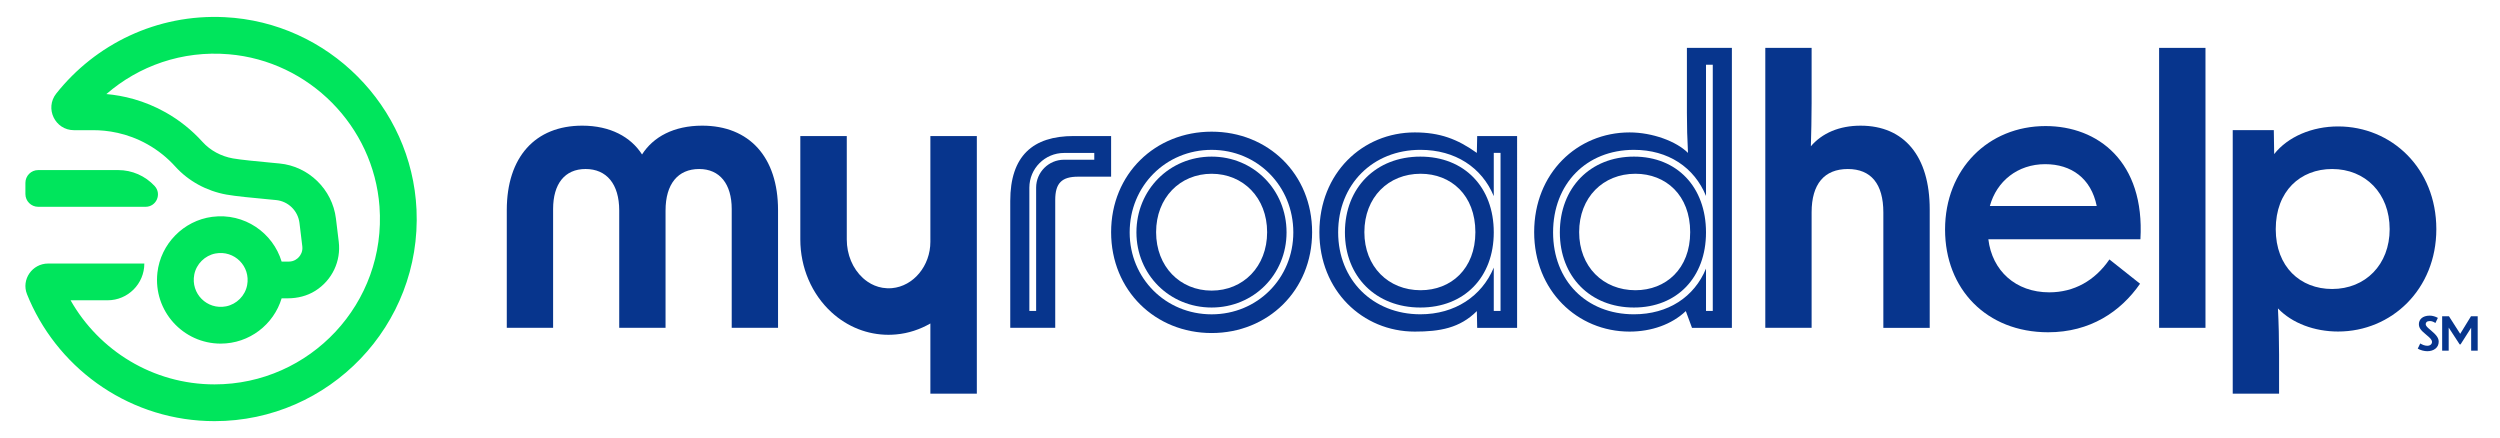 <?xml version="1.0" encoding="utf-8"?>
<!-- Generator: Adobe Illustrator 27.9.0, SVG Export Plug-In . SVG Version: 6.00 Build 0)  -->
<svg version="1.1" id="Layer_1" xmlns="http://www.w3.org/2000/svg" xmlns:xlink="http://www.w3.org/1999/xlink" x="0px" y="0px"
	 viewBox="0 0 2226.65 390.13" style="enable-background:new 0 0 2226.65 390.13;" xml:space="preserve">
<style type="text/css">
	.st0{fill:#07358D;}
	.st1{fill:#00E55C;}
</style>
<g>
	<path class="st0" d="M1079.14,139.49c-37.54,0-66.97,29.63-66.97,67.47c0,37.54,29.43,66.94,66.97,66.94
		c37.42,0,66.74-29.4,66.74-66.94C1145.88,169.11,1116.55,139.49,1079.14,139.49z M1079.14,258.83c-28.11,0-49.44-21.33-49.44-52.04
		c0-30.69,21.33-52.02,49.44-52.02c28.11,0,49.44,21.33,49.44,52.02C1128.58,237.49,1107.25,258.83,1079.14,258.83z"/>
	<path class="st0" d="M1079.14,117.27c-50.07,0-89.51,37.49-89.51,89.51c0,52.04,39.43,89.84,89.51,89.84
		c50.1,0,89.51-37.8,89.51-89.84C1168.65,154.77,1129.24,117.27,1079.14,117.27z M1079.14,279.96c-40.92,0-72.99-32.07-72.99-72.99
		c0-41.22,32.07-73.5,72.99-73.5c40.8,0,72.77,32.27,72.77,73.5C1151.9,247.88,1119.93,279.96,1079.14,279.96z"/>
	<path class="st0" d="M1197.87,206.91c0,39.46,27.63,66.99,67.19,66.99c39.11,0,65.38-26.9,65.38-66.99
		c0-40.32-26.27-67.42-65.38-67.42C1225.5,139.49,1197.87,167.22,1197.87,206.91z M1314.06,206.78c0,32.65-21.63,51.71-48.79,51.71
		c-28.74,0-50.08-21-50.08-51.71c0-31.01,21.33-52.02,50.08-52.02C1292.42,154.77,1314.06,173.83,1314.06,206.78z"/>
	<path class="st0" d="M1315.37,136.19c-17.35-12.38-32.98-18.25-55.27-18.25c-46.52,0-84.97,36.18-84.97,88.85
		c0,52.04,38.45,88.55,84.97,88.55c22.29,0,40.07-3.08,55.27-18.25l0.3,14.9h35.55V121.16h-35.55L1315.37,136.19z M1330.44,174.71
		v-38.53h6.03v140.77h-6.03v-38.6c-10.64,25.49-34.62,41.58-65.38,41.58c-42.43,0-73.22-30.71-73.22-73.02
		c0-42.56,30.79-73.45,73.22-73.45C1296.2,133.46,1319.9,149.17,1330.44,174.71z"/>
	<path class="st0" d="M1389.29,207.01c0,39.38,27.13,66.89,65.99,66.89c38.4,0,64.19-26.88,64.19-66.89
		c0-40.39-25.79-67.52-64.19-67.52C1416.42,139.49,1389.29,167.25,1389.29,207.01z M1505.38,206.78c0,32.65-21.66,51.71-48.79,51.71
		c-28.77,0-50.1-21-50.1-51.71c0-31.01,21.33-52.02,50.1-52.02C1483.72,154.77,1505.38,173.83,1505.38,206.78z"/>
	<path class="st0" d="M1502.45,99.83c0,12.93,0.33,24.08,0.98,36.36c-10.29-10.29-31.67-18.25-52.04-18.25
		c-46.52,0-84.97,36.18-84.97,88.85c0,52.04,38.45,88.55,84.97,88.55c19.41,0,37.59-6.38,50.07-18.25h0.03l5.5,14.9h35.53V42.64
		h-40.06V99.83z M1519.47,174.54V57.67h6.03v219.29h-6.03v-37.75c-10.39,25.24-33.66,40.72-64.19,40.72
		c-42.38,0-72.01-29.98-72.01-72.92c0-43.29,29.63-73.55,72.01-73.55C1485.84,133.46,1509.09,149.09,1519.47,174.54z"/>
	<path class="st0" d="M989.63,121.16h-33.31c-36.51,0-56.53,17.78-56.53,57.84v112.98h40.06V178.04c0-14.88,5.8-20.68,20.35-20.68
		h29.42V121.16z M974.62,142.26H947.7c-13.72,0-24.86,11.17-24.86,24.86v109.81h-6.03V167.12c0-17.02,13.84-30.89,30.89-30.89h26.93
		V142.26z"/>
	<g>
		<path class="st1" d="M34.01,184.19h95.65c9.6,0,14.61-11.42,8.1-18.48c-8.37-9.07-20.14-14.23-32.48-14.23H34.01
			c-6.29,0-11.38,5.1-11.38,11.38v9.95C22.63,179.1,27.73,184.19,34.01,184.19z"/>
		<path class="st1" d="M200.14,15.29C139.48,12.31,84.89,39.54,50.17,83.24l-0.03,0.03c-10.49,13.19-1.11,32.68,15.76,32.68h17.3
			c11.83,0,29.73,2.19,48.23,12.63c9.23,5.19,17.55,11.85,24.68,19.74c11.67,12.94,27.91,21.81,45.59,24.99
			c8.45,1.51,23.05,2.87,38.53,4.34l5.57,0.53c10.89,1.03,19.59,9.51,20.93,20.4l2.52,20.8c0.58,4.71-1.61,7.97-2.98,9.51
			c-1.36,1.54-4.34,4.11-9.1,4.11h-6.33c-7.72-25.57-33.08-43.62-61.9-39.86c-25.49,3.35-45.86,24.13-48.74,49.7
			c-3.81,34.19,22.97,63.21,56.33,63.21c25.59,0,47.28-17.02,54.31-40.34h5.5c8.6,0,17.15-2.09,24.43-6.66
			c15.2-9.53,23-26.6,20.95-43.62l-2.52-20.8c-3.18-25.95-24.31-46.57-50.3-49.02l-5.6-0.53c-14.15-1.34-28.74-2.72-35.83-3.98
			c-10.61-1.89-20.22-7.11-27.08-14.7c-9.53-10.54-20.6-19.39-32.88-26.3c-19.24-10.82-38-15.03-52.77-16.31
			c28.82-24.99,67.37-38.98,109.1-35.45c71.48,6.03,128.84,63.97,134.16,135.5c6.43,86.31-61.95,158.52-146.9,158.52
			c-54.92,0-102.92-30.23-128.24-74.91h33c18.05,0,32.7-14.65,32.7-32.73H42.86c-14.15,0-24.08,14.27-18.78,27.38
			c0.73,1.79,1.49,3.58,2.24,5.35c27.91,63.34,91.25,107.64,164.8,107.64c102.07,0,184.57-85.37,179.85-188.45
			C366.73,94.58,292.18,19.8,200.14,15.29z M220.11,254.01c-1.79,9.4-9.35,16.99-18.76,18.84c-16.94,3.3-31.62-11.4-28.32-28.32
			c1.84-9.43,9.48-16.99,18.91-18.76C208.79,222.65,223.32,237.19,220.11,254.01z"/>
	</g>
	<path class="st0" d="M1657.15,111.93c-19.01,0-34.27,6.66-44.28,18.33c0.33-12,0.66-24.96,0.66-38.3V42.64h-41.25v249.34h41.25
		V189.14c0-25.29,11.35-38.6,32.27-38.6c20.65,0,31.62,13.31,31.62,38.6v102.85h41.3V186.49
		C1718.72,139.24,1696.08,111.93,1657.15,111.93z"/>
	<path class="st0" d="M1821.9,112.28c-50.96,0-89.51,38.25-89.51,92.16c0,52.95,36.91,91.5,91.83,91.5
		c37.27,0,64.55-18.28,81.84-43.24l-27.28-21.63c-12.98,18.99-31.62,29.3-53.58,29.3c-29.95,0-50.91-19.29-54.26-47.28h135.45
		C1910.4,143.88,1868.49,112.28,1821.9,112.28z M1772.3,183.46c5.98-21.94,24.63-37.24,49.27-37.24c23.3,0,40.92,12.63,45.89,37.24
		H1772.3z"/>
	<rect x="1923.03" y="42.64" class="st0" width="41.3" height="249.34"/>
	<path class="st0" d="M2082.43,112.61c-22.92,0-44.58,9-56.91,24.63l-0.33-21.31h-36.59v234.69h41.28v-34.69
		c0-13.67-0.33-27.99-1.01-41.25c12.63,13.26,32.63,20.6,53.55,20.6c47.6,0,87.52-37.57,87.52-91.17
		C2169.95,149.88,2130.04,112.61,2082.43,112.61z M2077.14,257.39c-28.32,0-50.23-19.67-50.23-53.28
		c0-33.94,21.91-53.58,50.23-53.58c29.6,0,51.23,21.63,51.23,53.58C2128.37,235.73,2106.74,257.39,2077.14,257.39z"/>
	<path class="st0" d="M625.39,111.92c-25.29,0-43.58,10.02-53.55,25.66c-10.01-15.64-28.31-25.66-53.26-25.66
		c-41.92,0-67.21,27.98-67.21,75.23v104.82h41.26V186.16c0-22.3,10.3-35.63,28.93-35.63c18.66,0,29.96,13.33,29.96,36.95v104.49
		h41.26V187.48c0-23.63,11.01-36.95,29.96-36.95c18.29,0,28.97,13.33,28.97,35.63v105.82h41.26V187.15
		C692.97,139.89,667.36,111.92,625.39,111.92z"/>
	<path class="st0" d="M828.65,215.31c0,21.46-15.03,39.59-34.19,41.33c-12,1.03-20.73-4.29-25.92-9.03
		c-9.13-8.35-14.35-20.88-14.35-34.37v-92.08h-41.38v92.08c0,25.06,10.14,48.74,27.81,64.93c14.27,13.04,32.1,20.02,50.76,20.02
		c2.24,0,4.51-0.13,6.81-0.33c10.94-0.98,21.21-4.46,30.46-9.76v62.53h41.38V121.16h-41.38V215.31z"/>
</g>
<g>
	<path class="st0" d="M2169.1,287.7c-1.35-0.98-3.2-1.76-4.88-1.76c-2.71,0-3.73,1.31-3.73,2.67c0,1.8,1.52,3.03,4.71,5.7
		c5.08,4.26,6.85,6.89,6.85,10.09c0,5.25-4.47,8.41-10.17,8.41c-2.67,0-6.11-0.86-8.49-2.3l2.21-4.59c1.93,1.11,3.98,2.05,6.31,2.05
		c2.75,0,4.18-1.68,4.18-3.4c0-1.89-1.52-3.44-4.96-6.27c-4.88-4.02-6.72-6.11-6.72-9.64c0-3.85,2.99-7.54,9.72-7.54
		c2.38,0,5.08,0.82,7.18,2.01L2169.1,287.7z"/>
	<path class="st0" d="M2180.95,312.3h-5.82v-30.59h6.07l10,15.62l9.59-15.62h5.99v30.59h-5.82v-20.34v-0.08l-9.43,14.84h-0.82
		l-9.76-14.96v0.16V312.3z"/>
</g>
</svg>
